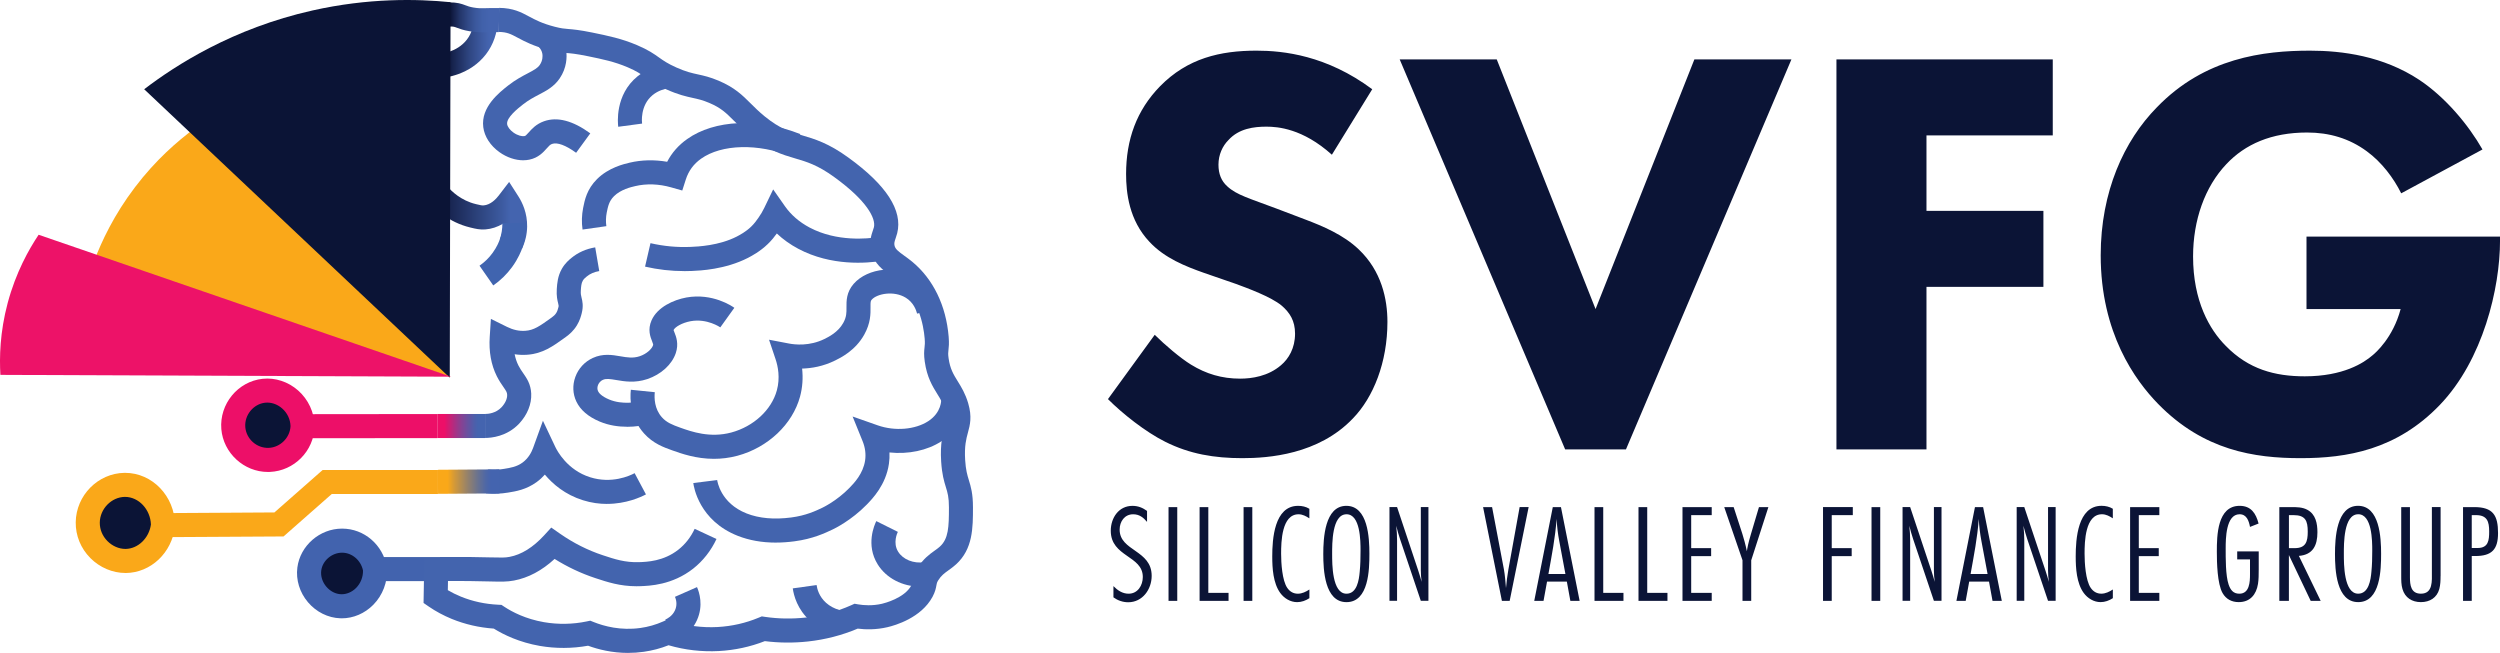 <svg xmlns="http://www.w3.org/2000/svg" xmlns:xlink="http://www.w3.org/1999/xlink" id="uuid-9c3b994c-a37e-4b22-a68a-48f22d9d13b9" data-name="Layer 1" viewBox="0 0 1069.01 279.19"><defs><linearGradient id="uuid-355dcedb-91f8-4328-9e7f-f67017b48ee8" x1="186.71" y1="260.04" x2="212.78" y2="260.04" gradientTransform="translate(0 281.12) scale(1 -1)" gradientUnits="userSpaceOnUse"><stop offset=".16" stop-color="#0c1437"></stop><stop offset=".27" stop-color="#17244f"></stop><stop offset=".54" stop-color="#2f4682"></stop><stop offset=".75" stop-color="#3e5ba2"></stop><stop offset=".86" stop-color="#4464af"></stop></linearGradient><linearGradient id="uuid-33c89be7-45ce-4522-aca4-0aaa793388e7" x1="183.3" y1="189" x2="225.41" y2="189" gradientTransform="translate(0 281.12) scale(1 -1)" gradientUnits="userSpaceOnUse"><stop offset="0" stop-color="#0c1437"></stop><stop offset=".24" stop-color="#1a2855"></stop><stop offset=".75" stop-color="#3d5ba1"></stop><stop offset=".83" stop-color="#4464af"></stop></linearGradient><linearGradient id="uuid-a91bd46c-5082-416b-9555-67722c7a127e" x1="183.88" y1="273.7" x2="213.47" y2="273.7" gradientTransform="translate(0 281.12) scale(1 -1)" gradientUnits="userSpaceOnUse"><stop offset=".29" stop-color="#0c1437"></stop><stop offset=".32" stop-color="#111b42"></stop><stop offset=".43" stop-color="#233569"></stop><stop offset=".55" stop-color="#314987"></stop><stop offset=".66" stop-color="#3b589d"></stop><stop offset=".76" stop-color="#4161aa"></stop><stop offset=".86" stop-color="#4464af"></stop></linearGradient><linearGradient id="uuid-d5d64d3e-1cb2-4064-ada6-25360f3c035e" x1="187.23" y1="75.18" x2="213.57" y2="75.18" gradientTransform="translate(-.52 279.73) rotate(.4) scale(1 -1)" gradientUnits="userSpaceOnUse"><stop offset=".16" stop-color="#faa819"></stop><stop offset=".27" stop-color="#d39938"></stop><stop offset=".48" stop-color="#96826a"></stop><stop offset=".65" stop-color="#69728f"></stop><stop offset=".78" stop-color="#4e67a6"></stop><stop offset=".86" stop-color="#4464af"></stop></linearGradient><linearGradient id="uuid-20b860df-3b19-4e15-a7a1-6f68f8a5ee75" x1="186.86" y1="99.06" x2="207.31" y2="99.06" gradientTransform="translate(-.07 281.25) scale(1 -1)" gradientUnits="userSpaceOnUse"><stop offset=".16" stop-color="#ed0f68"></stop><stop offset=".24" stop-color="#d31b72"></stop><stop offset=".45" stop-color="#963a8c"></stop><stop offset=".64" stop-color="#69509f"></stop><stop offset=".78" stop-color="#4e5eaa"></stop><stop offset=".86" stop-color="#4464af"></stop></linearGradient></defs><g><path d="m490.48,223.16c-1.62-1.92-3.31-3.25-5.95-3.25-3.67,0-5.77,3.13-5.77,6.55,0,9.26,13.7,8.66,13.7,19.77,0,5.77-3.91,11.3-10.04,11.3-2.28,0-4.51-.78-6.31-2.1v-4.81c1.74,1.8,3.85,3.25,6.49,3.25,3.91,0,6.07-3.55,6.07-7.15,0-9.2-13.7-8.53-13.7-19.77,0-5.47,3.37-10.64,9.26-10.64,2.4,0,4.33.78,6.25,2.16v4.69Zm9.19,33.78v-40.09h3.73v40.09h-3.73Zm13.28,0v-40.09h3.73v36.66h8.65v3.43h-12.38Zm18.81,0v-40.09h3.73v40.09h-3.73Zm28.13-1.14c-1.56,1.02-3.37,1.68-5.23,1.68-2.88,0-5.53-1.62-7.21-3.91-3.07-4.21-3.43-10.64-3.43-15.63,0-7.39.84-21.64,11.06-21.64,1.68,0,3.37.36,4.81,1.26v4.09c-1.38-.9-2.88-1.74-4.63-1.74-7.21,0-7.45,11.78-7.45,16.83,0,3.91.42,11.48,2.65,14.67,1.08,1.56,2.58,2.46,4.51,2.46,1.8,0,3.49-.84,4.93-1.8v3.73Zm15.87,1.68c-9.38,0-9.92-13.88-9.92-20.56s.6-20.62,9.86-20.62,9.86,13.7,9.86,20.44-.24,20.74-9.8,20.74Zm0-37.57c-6.25,0-6.13,12.68-6.13,16.95s-.06,17.01,6.13,17.01c4.51,0,5.35-5.89,5.65-9.32.3-3.01.36-6.07.36-9.14,0-4.09-.06-15.51-6.01-15.51Zm31.79,37.02l-8.9-26.45c-.6-1.86-1.14-3.73-1.62-5.65.24,2.1.36,4.21.36,6.31v25.78h-3.25v-40.09h3.25l9.08,27.23c.54,1.56.96,3.19,1.44,4.75-.24-1.62-.36-3.31-.36-4.93v-27.05h3.25v40.09h-3.25Zm37.98,0h-3.31l-8.05-40.09h3.85l5.05,26.57c.48,2.64.66,5.35.9,8.05.24-2.64.54-5.29,1.02-7.93l4.81-26.69h3.85l-8.11,40.09Zm25.96,0l-1.5-8.23h-8.47l-1.5,8.23h-3.97l7.93-40.09h3.49l7.99,40.09h-3.97Zm-4.75-25.6c-.6-3.13-.96-6.25-1.14-9.44-.54,7.93-2.1,15.75-3.49,23.56h7.27l-2.64-14.12Zm15.08,25.6v-40.09h3.73v36.66h8.65v3.43h-12.38Zm18.81,0v-40.09h3.73v36.66h8.65v3.43h-12.38Zm18.81,0v-40.09h12.5v3.43h-8.78v14.12h8.53v3.43h-8.53v15.69h8.78v3.43h-12.5Zm29.39-17.37v17.37h-3.73v-17.37l-7.81-22.72h4.03l3.73,11.48c.48,1.44,1.38,4.69,1.92,7.39.24-1.56.6-3.55,1.74-7.33l3.43-11.54h4.03l-7.33,22.72Zm34.43-19.29v14.12h8.53v3.43h-8.53v19.11h-3.73v-40.09h12.74v3.43h-9.02Zm17.01,36.66v-40.09h3.73v40.09h-3.73Zm26.68,0l-8.9-26.45c-.6-1.86-1.14-3.73-1.62-5.65.24,2.1.36,4.21.36,6.31v25.78h-3.25v-40.09h3.25l9.08,27.23c.54,1.56.96,3.19,1.44,4.75-.24-1.62-.36-3.31-.36-4.93v-27.05h3.25v40.09h-3.25Zm25.06,0l-1.5-8.23h-8.47l-1.5,8.23h-3.97l7.93-40.09h3.49l7.99,40.09h-3.97Zm-4.75-25.6c-.6-3.13-.96-6.25-1.14-9.44-.54,7.93-2.1,15.75-3.49,23.56h7.27l-2.64-14.12Zm28.49,25.6l-8.9-26.45c-.6-1.86-1.14-3.73-1.62-5.65.24,2.1.36,4.21.36,6.31v25.78h-3.25v-40.09h3.25l9.08,27.23c.54,1.56.96,3.19,1.44,4.75-.24-1.62-.36-3.31-.36-4.93v-27.05h3.25v40.09h-3.25Zm27.7-1.14c-1.56,1.02-3.37,1.68-5.23,1.68-2.88,0-5.53-1.62-7.21-3.91-3.07-4.21-3.43-10.64-3.43-15.63,0-7.39.84-21.64,11.06-21.64,1.68,0,3.37.36,4.81,1.26v4.09c-1.38-.9-2.88-1.74-4.63-1.74-7.21,0-7.45,11.78-7.45,16.83,0,3.91.42,11.48,2.65,14.67,1.08,1.56,2.58,2.46,4.51,2.46,1.8,0,3.49-.84,4.93-1.8v3.73Zm7.39,1.14v-40.09h12.5v3.43h-8.78v14.12h8.53v3.43h-8.53v15.69h8.78v3.43h-12.5Zm54.99-13.1c0,1.92,0,3.91-.3,5.83-.72,4.57-3.37,7.81-8.23,7.81-3.01,0-5.41-1.26-6.91-3.85-2.28-3.97-2.46-13.1-2.46-17.73,0-6.85.18-19.59,9.74-19.59,4.93,0,6.97,3.25,8.11,7.57l-3.67,1.44c-.48-2.52-1.38-5.41-4.45-5.41-5.89,0-5.95,10.52-5.95,14.61s-.06,11.6,1.26,15.45c.78,2.28,1.98,3.91,4.57,3.91,4.39,0,4.57-5.05,4.57-8.29v-6.37h-5.47v-3.43h9.2v8.05Zm22.23,13.1l-9.32-19.59v19.59h-4.09v-40.09h5.05c2.34,0,4.81,0,6.91,1.14,3.61,1.92,4.33,5.89,4.33,9.62,0,5.53-1.86,9.62-7.93,10.1l9.32,19.23h-4.27Zm-6.85-22.54c4.81,0,5.59-2.83,5.59-7.03,0-4.63-.96-7.09-6.07-7.09h-1.98v14.12h2.46Zm27.16,23.08c-9.38,0-9.92-13.88-9.92-20.56s.6-20.62,9.86-20.62,9.86,13.7,9.86,20.44-.24,20.74-9.8,20.74Zm0-37.57c-6.25,0-6.13,12.68-6.13,16.95s-.06,17.01,6.13,17.01c4.51,0,5.35-5.89,5.65-9.32.3-3.01.36-6.07.36-9.14,0-4.09-.06-15.51-6.01-15.51Zm35.22,26.45c0,1.86-.06,3.73-.54,5.53-1.02,3.73-4.09,5.59-7.87,5.59s-6.79-1.86-7.87-5.59c-.54-1.8-.54-3.73-.54-5.59v-29.45h3.73v29.99c0,3.37.42,7.03,4.69,7.03,5.23,0,4.69-5.59,4.69-9.26v-27.77h3.73v29.51Zm14.42-29.51c8.05,0,10.16,3.55,10.16,11.12,0,7.03-2.7,9.8-9.74,9.8h-1.5v19.17h-3.73v-40.09h4.81Zm1.38,17.49c4.69,0,4.99-3.31,4.99-7.09,0-4.21-.84-6.97-5.65-6.97h-1.8v14.06h2.46Z" style="fill: #0b1436;"></path><path d="m569.52,66.16c-12.5-11.25-23.25-12-28-12-5.25,0-11.75.75-16.25,5.75-2.5,2.5-4.25,6.25-4.25,10.5,0,4,1.25,7,3.75,9.25,4,3.75,9.75,5.25,21,9.5l12.5,4.75c7.25,2.75,16.25,6.5,22.75,12.75,9.75,9.25,12.25,21.25,12.25,31,0,17.25-6,32.25-14.75,41.25-14.75,15.5-36.25,17-47.25,17-12,0-22.5-1.75-33-7-8.5-4.25-18.25-12-24.5-18.25l20-27.5c4.25,4.25,11,10,15.5,12.75,6.5,4,13.25,6,21,6,5,0,12-1,17.5-5.75,3.25-2.75,6-7.25,6-13.5,0-5.5-2.25-9-5.75-12-4.5-3.75-14.75-7.5-19.5-9.25l-13.75-4.75c-7.75-2.75-16.75-6.25-23.25-13.25-8.75-9.25-10-21-10-29,0-14.75,4.5-27.25,14.5-37.5,11.75-12,25.75-15.25,41.25-15.25,11.5,0,30,2,49.5,16.5l-17.25,28Zm70.5-40.75l42.25,106.75,42.25-106.75h41.5l-70.75,166.75h-26l-70.75-166.75h41.5Zm237.75,32.5h-54v32.25h50v32.5h-50v69.5h-38.5V25.41h92.5v32.5Zm108.5,43.25h82.75v1.75c0,20.25-7.25,51-25.75,70.25s-39.75,22.75-59.5,22.75-41.5-3.25-61-23.25c-9.75-10-24.5-30.25-24.5-63.5,0-27.25,10-49,24-63.25,20.5-21.25,45.75-24.25,65.5-24.25,13.75,0,31.25,2.25,46.75,12.5,11.25,7.5,21,19.25,27,29.75l-34.75,18.75c-3.25-6.5-8.25-13.25-14.75-18-7.5-5.5-16-8-25.5-8-15.25,0-26.5,5-34.5,13.5-9.25,9.75-14.25,24-14.25,39.5,0,19,7,31.25,14,38.25,9.75,10,21,13,33.75,13,16.5,0,25.25-5.75,29-9,1.25-1,8.75-7.5,12-19.75h-40.25v-31Z" style="fill: #0b1436;"></path></g><g><g><g><path d="m160.35,243.35c.46,8.94-6.7,16.19-14.68,15.89-7.87-.27-14.45-7.84-13.42-15.89.87-6.9,7.09-12.19,14.04-12.16,6.84,0,12.83,5.14,14.06,12.16Z" style="fill: #0b1436;"></path><path d="m129.37,182.25c-.23,7.75-6.54,14.08-14.22,14.4-8.03.34-14.75-5.92-15.39-13.6-.64-7.96,5.4-15.14,13.06-15.96,8.3-.89,16.37,5.94,16.55,15.16Z" style="fill: #0b1436;"></path><path d="m53.33,207.33c8.67-.09,16.26,7.55,16.37,17.22-.98,8.73-7.98,15.25-15.98,15.32-8.53.05-16.3-7.29-16.19-16.49.11-8.94,7.59-15.94,15.8-16.05Z" style="fill: #0b1436;"></path></g><g><path d="m53.65,245.01c-5.52,0-10.97-2.32-15-6.37-4.11-4.14-6.34-9.58-6.27-15.32.15-11.49,9.51-20.97,20.87-21.13.07,0,.15,0,.22,0,11.67,0,21.22,9.96,21.37,22.3v.32s-.03.32-.03.32c-1.27,11.24-10.32,19.79-21.05,19.89h-.11Zm-.17-32.54s-.07,0-.1,0c-5.72.08-10.63,5.1-10.71,10.97-.04,2.95,1.13,5.77,3.28,7.94,2.11,2.12,4.9,3.34,7.68,3.34h.05c5.33-.05,10.05-4.6,10.86-10.44-.23-6.46-5.23-11.81-11.06-11.81Z" style="fill: #faa819;"></path><polygon points="69.73 229.69 69.67 219.41 117.34 219.12 137.97 200.96 187.27 200.96 187.27 211.24 141.86 211.24 121.24 229.39 69.73 229.69" style="fill: #faa819;"></polygon><path d="m114.54,201.81c-10.2,0-19.04-8.06-19.9-18.33-.86-10.73,7.05-20.36,17.63-21.5,5.41-.58,10.94,1.23,15.19,4.97,4.37,3.85,6.95,9.39,7.06,15.2v.13s0,.13,0,.13c-.31,10.44-8.72,18.96-19.15,19.39-.28.01-.55.02-.83.02Zm-.26-29.66c-.3,0-.61.02-.91.05-5.01.54-8.89,5.31-8.48,10.43.43,5.1,4.9,9.09,10.04,8.88,4.94-.21,9.08-4.36,9.3-9.29-.09-2.93-1.36-5.61-3.57-7.56-1.84-1.62-4.12-2.51-6.38-2.51Z" style="fill: #ed0f68;"></path><rect x="129.37" y="177.07" width="57.59" height="10.29" transform="translate(-.2 .17) rotate(-.06)" style="fill: #ed0f68;"></rect><path d="m146.14,264.39c-.22,0-.44,0-.66-.01-5.21-.18-10.24-2.68-13.79-6.86-3.56-4.18-5.21-9.59-4.54-14.82,1.18-9.35,9.56-16.66,19.1-16.66h.06c9.39,0,17.44,6.91,19.11,16.42l.07.63c.3,5.78-1.85,11.44-5.88,15.53-3.65,3.7-8.52,5.78-13.47,5.78Zm.13-28.06c-4.39,0-8.38,3.43-8.91,7.66-.3,2.38.49,4.88,2.17,6.87,1.68,1.98,3.98,3.16,6.32,3.24,2.3.07,4.64-.9,6.43-2.71,1.94-1.97,3-4.67,2.94-7.46-.91-4.36-4.7-7.6-8.93-7.6h-.03Z" style="fill: #4263ae;"></path><rect x="160.35" y="238.2" width="27.8" height="10.29" style="fill: #4263ae;"></rect></g></g><path d="m305.32,196.2c-7.67,0-13.91-2.22-17.79-3.6-3.73-1.33-8.24-2.94-12.12-7.25-5.92-6.57-6.09-14.53-5.66-18.69l10.24,1.04c-.25,2.47-.19,7.14,3.07,10.76,1.99,2.21,4.39,3.18,7.83,4.41,4.81,1.71,12.71,4.51,21.81,2.07,9.56-2.58,17.21-9.65,19.49-18.03,1.45-5.33.5-10.18-.55-13.31l-2.8-8.34,8.64,1.65c2.4.46,8.68,1.18,15.05-1.96,1.78-.88,5.85-2.89,8.04-6.85,1.43-2.58,1.41-4.38,1.39-6.67-.03-2.72-.06-6.45,3.06-10.05,6.04-6.93,19.02-8.22,27.77-2.78,4.59,2.85,7.91,7.44,9.33,12.93l-9.96,2.57c-.44-1.69-1.64-4.81-4.8-6.77-5.14-3.2-12.39-1.72-14.59.79-.47.54-.56.83-.53,3.2.03,2.88.07,6.82-2.69,11.77-3.75,6.76-10.06,9.88-12.44,11.05-5.09,2.51-10.03,3.35-14.12,3.46.45,4.07.16,8.13-.89,12-3.22,11.84-13.72,21.76-26.74,25.27-3.54.95-6.91,1.32-10.04,1.32Z" style="fill: #4364ae;"></path><path d="m268.06,182.48c-3.46,0-7.56-.51-11.59-2.2-4.94-2.07-8.32-4.97-10.04-8.63-1.54-3.27-1.68-6.99-.41-10.48,1.32-3.62,3.98-6.5,7.48-8.11,4.33-1.99,8.3-1.31,11.8-.71,2.89.5,5.39.92,8.23-.02,3.03-1.01,5.19-3.14,5.69-4.62.13-.38.15-.45-.38-1.78-.74-1.86-1.98-4.97-.23-8.95,2.49-5.64,9.32-8.74,14.88-9.77,11.2-2.02,19.6,3.74,20.52,4.41l-6,8.36c-.06-.04-5.66-3.91-12.67-2.64-3.78.7-6.75,2.52-7.32,3.8,0,.07.22.6.37.98.72,1.81,1.93,4.83.58,8.87-1.64,4.88-6.31,9.14-12.18,11.11-5.29,1.76-9.69,1.01-13.22.41-2.77-.47-4.4-.71-5.77-.08-1.33.61-1.89,1.7-2.11,2.29-.33.9-.31,1.81.05,2.57.34.72,1.41,2.14,4.72,3.53,5.7,2.4,12.05,1.06,13.27.77l2.41,10c-1.29.31-4.29.92-8.07.92Z" style="fill: #4364ae;"></path><path d="m292.58,115.92c-5.62,0-11.25-.64-16.75-1.91l2.32-10.03c5.65,1.31,11.44,1.84,17.23,1.59,2.98-.13,12.03-.51,19.67-4.42,1.34-.71,3.83-2.01,6.12-4.21,1.37-1.32,2.25-2.56,3.1-3.76,1.02-1.45,1.85-2.85,2.53-4.28l3.81-7.91,5.04,7.2c2.59,3.69,6.12,6.75,10.51,9.09,11.72,6.25,25.13,4.75,28.97,4.15l1.61,10.16c-5.93.94-21.27,2.32-35.42-5.23-3.44-1.83-6.49-4.01-9.15-6.53-.96,1.33-2.16,2.89-3.87,4.53-3.35,3.22-6.8,5.03-8.46,5.9-9.75,4.99-20.49,5.45-24.01,5.6-1.08.05-2.16.07-3.23.07Z" style="fill: #4364ae;"></path><path d="m249.1,98.15c-.44-3.07-.35-6.18.25-9.24.67-3.38,1.59-8,5.95-12.33,4.95-4.92,11.51-6.45,13.98-7.03,5.1-1.2,10.56-1.32,16-.37,2-3.86,4.87-7.12,8.57-9.73,11.69-8.28,30.66-9.11,48.32-2.13l-3.78,9.57c-14.29-5.65-29.8-5.26-38.6.97-3.17,2.24-5.36,5.22-6.53,8.87l-1.52,4.74-4.79-1.36c-5.21-1.48-10.5-1.67-15.32-.53-1.86.43-6.19,1.45-9.08,4.31-2.13,2.12-2.58,4.39-3.11,7.02-.38,1.92-.43,3.88-.16,5.8l-10.19,1.45Z" style="fill: #4364ae;"></path><path d="m207.41,187.3v-10.29c1.31,0,4.61-.28,7.05-2.87,1.6-1.72,2.48-3.68,2.4-5.35-.05-1-.33-1.49-1.62-3.35-.82-1.17-1.83-2.64-2.81-4.59-2.42-4.84-3.44-10.49-3.02-16.79l.5-7.7,6.91,3.42c2.59,1.28,5.21,1.86,7.8,1.67,3.63-.25,6.06-1.91,11.21-5.63.91-.66,1.55-1.21,2.05-2.04.48-.78.67-1.53.88-2.33.17-.68.16-.71-.09-1.73-.31-1.25-.78-3.14-.59-6.09.16-2.4.37-5.55,2.2-8.74,1.39-2.41,3.13-3.84,4.07-4.6,2.81-2.32,6.24-3.85,10.16-4.52l1.73,10.14c-2.13.36-3.93,1.14-5.36,2.33-.75.61-1.26,1.06-1.67,1.77-.65,1.13-.74,2.55-.85,4.2-.09,1.43.07,2.1.3,3.02.38,1.51.89,3.58.07,6.77-.29,1.14-.78,3.04-2.06,5.13-1.48,2.43-3.32,3.94-4.75,4.98-5.52,4-9.85,7.13-16.58,7.59-1.77.12-3.53.04-5.28-.22.34,1.72.87,3.3,1.59,4.75.64,1.28,1.33,2.27,2.05,3.31,1.53,2.2,3.26,4.69,3.45,8.75.21,4.47-1.62,9.04-5.15,12.84-5.24,5.55-11.94,6.14-14.58,6.14Z" style="fill: #4364ae;"></path><path d="m331.75,232.02c-5.93,0-11.38-.97-16.27-2.89-16.56-6.53-18.82-20.96-19.02-22.58l10.21-1.28c.05.4,1.36,9.85,12.58,14.28,5.36,2.11,11.78,2.68,19.09,1.72,6.3-.82,10.54-2.84,13.34-4.18.27-.13,6.15-2.94,11.52-8.44,1.91-1.96,5.9-6.06,6.73-11.8.39-2.72.03-5.48-1.07-8.19l-4.28-10.56,10.75,3.78c7.33,2.57,16,1.85,21.6-1.79,5.73-3.74,5.58-9.05,5.54-9.64l10.27-.64c.12,1.96.2,12.11-10.19,18.89-6.09,3.97-14.21,5.62-22.21,4.77.08,1.61,0,3.23-.23,4.85-1.31,9.05-7.08,14.98-9.55,17.51-6.54,6.7-13.69,10.18-14.48,10.55-3.17,1.51-8.5,4.06-16.42,5.09-2.73.36-5.37.54-7.93.54Z" style="fill: #4364ae;"></path><path d="m272.14,250.68c-7.04,0-12.39-1.77-17.57-3.48-6.06-2-11.9-4.75-17.42-8.2-5.41,4.98-11.24,8.08-17.37,9.24-3.07.57-5.36.51-10.37.39-2.22-.05-5.07-.12-8.88-.17-5.25-.05-9.54-.02-12.32,0l-.08-10.29c2.81-.02,7.16-.04,12.5,0,3.89.04,6.78.11,9.03.17,4.94.12,6.31.14,8.22-.22,5.09-.96,10.07-4.06,14.8-9.21l3.04-3.32,3.69,2.58c5.74,4.01,11.93,7.13,18.38,9.26,5.1,1.69,9.51,3.14,15.43,2.95,3.41-.11,10.51-.35,16.84-5.33,2.96-2.33,5.31-5.34,6.98-8.92l9.33,4.34c-2.32,4.99-5.76,9.36-9.94,12.66-8.98,7.06-18.71,7.39-22.86,7.53-.48.02-.96.02-1.43.02Z" style="fill: #4364ae;"></path><path d="m356.1,270.74c-3.66-1.04-7.02-2.88-9.73-5.3-5.42-4.88-6.95-10.77-7.38-13.85l10.19-1.42c.23,1.69,1.07,4.92,4.06,7.61,1.54,1.38,3.51,2.44,5.68,3.06l-2.82,9.89Z" style="fill: #4364ae;"></path><path d="m288.54,274.39l-4.05-9.46c.68-.29,3.01-1.44,4.15-3.98,1.15-2.54.37-4.87-.02-5.75l9.42-4.15c.95,2.15,2.84,7.83-.02,14.14-2.6,5.75-7.49,8.34-9.48,9.19Z" style="fill: #4364ae;"></path><path d="m393.36,250.82c-7.43,0-14.42-3.59-18.08-9.53-5.15-8.33-1.38-16.84-.57-18.46l9.21,4.6c-.23.47-2.22,4.69.12,8.46,2.09,3.39,6.61,5.19,11.23,4.5l1.53,10.17c-1.15.17-2.3.26-3.44.26Z" style="fill: #4364ae;"></path><path d="m259.55,215.48c-3.19,0-6.68-.44-10.32-1.59-7.61-2.39-12.85-6.89-16.25-10.95-.98,1.11-2.13,2.19-3.48,3.17-4.47,3.27-8.96,3.99-12.24,4.52-3.06.52-6.26.64-9.46.34l.95-10.24c2.34.22,4.58.14,6.83-.25,2.66-.43,5.38-.87,7.84-2.67,2.55-1.87,3.87-4.44,4.53-6.27l4.21-11.62,5.28,11.17c.77,1.63,5.1,9.9,14.89,12.98,9.19,2.91,16.89-.59,19.04-1.74l4.84,9.08c-2.19,1.16-8.46,4.06-16.65,4.06Z" style="fill: #4364ae;"></path><path d="m264.36,54.21c-.18-1.38-1.51-13.68,8.29-21.6,4.14-3.34,8.67-4.59,11.74-5.06l1.55,10.17c-1.82.28-4.48,1-6.83,2.9-5.52,4.46-4.6,11.92-4.55,12.23l-10.2,1.36Z" style="fill: #4364ae;"></path><path d="m187.22,33.49l-.51-10.28c1.41-.07,8.64-.7,12.94-6.28,2.42-3.15,2.82-6.53,2.84-8.26l10.29.12c-.06,5.21-1.83,10.33-4.98,14.42-6.88,8.93-17.49,10.12-20.58,10.28Z" style="fill: url(#uuid-355dcedb-91f8-4328-9e7f-f67017b48ee8);"></path><path d="m223.16,106.45l-9.31-4.37c.83-1.77,1.25-3.52,1.27-5.34,0-.37,0-.74-.03-1.09-2.36,1.41-4.9,2.25-7.51,2.45-2.3.19-4.27-.28-6.18-.75l-.38-.09c-9.18-2.23-15.04-7.91-17.71-11.09l7.88-6.61c1.86,2.22,5.93,6.17,12.25,7.7l.38.09c1.48.36,2.28.54,2.93.49,3.03-.23,5.37-2.74,6.5-4.22l4.46-5.83,3.96,6.18c1.75,2.73,3.82,7.19,3.74,12.91-.04,3.27-.8,6.49-2.25,9.57Z" style="fill: url(#uuid-33c89be7-45ce-4522-aca4-0aaa793388e7);"></path><path d="m210.92,122.06l-5.88-8.44c2.19-1.53,4.09-3.38,5.63-5.52,1.87-2.57,2.74-4.87,2.96-5.51.82-2.32,1.21-4.72,1.19-7.17l10.29-.11c.04,3.65-.55,7.24-1.76,10.66-.42,1.23-1.71,4.56-4.35,8.18-2.22,3.06-4.94,5.73-8.08,7.91Z" style="fill: #4064af;"></path><path d="m223.76,68.54c-3.38,0-7.04-1.22-10.2-3.48-3.88-2.77-6.4-6.66-6.91-10.68-1.1-8.6,6.84-14.83,10.66-17.83,3.13-2.45,6.01-3.96,8.32-5.17,2.76-1.45,4.25-2.27,5.18-3.62,1.36-1.97,1.21-3.97,1.13-4.53l-.04-.29c-.22-1.14-.73-2.08-1.59-2.94l7.27-7.27c2.39,2.39,3.89,5.26,4.47,8.54l.11.83c.25,2.1.32,6.83-2.88,11.49-2.42,3.51-5.7,5.23-8.88,6.89-2.14,1.12-4.36,2.29-6.73,4.14-2.16,1.7-7.18,5.64-6.82,8.44.14,1.13,1.2,2.54,2.69,3.61,1.86,1.33,3.76,1.72,4.73,1.52.44-.09.71-.32,1.78-1.53,1.36-1.53,3.21-3.62,6.56-4.81,5.67-2.02,12.33-.28,19.8,5.17l-6.06,8.31c-4.43-3.23-8.08-4.58-10.29-3.79-.82.29-1.33.84-2.31,1.95-1.41,1.59-3.54,3.99-7.41,4.78-.84.17-1.7.26-2.59.26Z" style="fill: #4364ae;"></path><path d="m205.91,13.8c-1.5,0-3.01-.09-5.25-.47-2.51-.43-4.07-1.01-5.21-1.44-.64-.24-.99-.37-1.37-.45-.52-.1-.91-.1-1.27-.09-1.5,0-3.05.37-4.71,1.11l-4.18-9.4c3.13-1.4,6.23-2.09,9.21-2,.54-.01,1.67.03,3.04.31,1.21.26,2.11.6,2.91.9.95.36,1.78.67,3.3.93,2.24.38,3.14.35,5.31.29,1.4-.04,3.15-.09,5.78-.04l-.17,10.29c-2.42-.04-4.03,0-5.32.04-.73.02-1.39.04-2.06.04Z" style="fill: url(#uuid-a91bd46c-5082-416b-9555-67722c7a127e);"></path><path d="m268.64,279.19c-6.91,0-12.83-1.49-17.18-3.08-6.78,1.23-13.88,1.26-20.65.08-8.72-1.53-15.36-4.73-19.67-7.4-6.28-.44-12.31-1.83-17.95-4.13-3.55-1.46-6.84-3.23-9.8-5.26l-2.28-1.57.32-19.02,10.29.17-.23,13.38c1.74,1.03,3.61,1.95,5.59,2.76,4.96,2.03,10.33,3.19,15.94,3.46l1.41.07,1.18.78c3.42,2.26,9.14,5.24,16.97,6.61,5.99,1.04,12.33.94,18.29-.31l1.53-.32,1.44.58c4.49,1.8,11.61,3.71,19.98,2.54,3.35-.46,6.62-1.4,9.73-2.78l1.81-.81,1.88.62c6.21,2.04,12.99,2.92,19.61,2.56,6.11-.34,12.02-1.68,17.57-4l1.32-.55,1.41.21c5.66.83,11.46.92,17.25.3,6.85-.75,13.44-2.53,19.58-5.28l1.43-.64,1.54.27c2.37.41,6.07.69,10.2-.26.97-.23,9.61-2.38,12.57-7.87.39-.72.44-1.01.57-1.79.29-1.64.67-3.31,2.14-5.74,2.35-3.82,5.05-5.76,7.23-7.32.86-.61,1.6-1.14,2.24-1.73,3.69-3.35,3.87-8.31,3.87-16.77,0-4.35-.57-6.22-1.3-8.6-.79-2.58-1.68-5.49-2.03-11.04-.47-7.68.68-11.91,1.51-14.99.75-2.78,1.06-3.93.17-7-.8-2.77-1.97-4.66-3.33-6.85-2.07-3.34-4.41-7.13-5.36-13.83-.41-2.91-.29-4.44-.09-6.13.11-.96.21-1.8.06-3.69-.5-6.07-2.7-17.39-11.87-24.96-.95-.79-1.91-1.47-2.81-2.12-3.21-2.31-6.84-4.93-8.16-10.09-1.04-4.04.02-7.16.73-9.23.14-.42.29-.82.39-1.22.94-3.76-3.01-11.4-16.94-21.47-7.11-5.17-11.79-6.55-16.74-8-5.59-1.64-11.36-3.34-19.45-9.92-2.91-2.37-4.99-4.45-6.83-6.29-3.25-3.24-5.4-5.39-10.47-7.53-2.83-1.2-4.77-1.63-7.02-2.12-2.87-.63-6.12-1.34-11.23-3.62-4.72-2.11-7.08-3.79-9.17-5.28-1.94-1.38-3.61-2.57-7.44-4.2-5.67-2.41-10.68-3.44-17.01-4.74-5.13-1.05-7.31-1.22-9.24-1.38-1.97-.16-3.84-.31-7.48-1.25-6.6-1.7-10.3-3.68-13.28-5.27-3.02-1.61-4.53-2.42-8.13-2.48l.16-10.29c6.1.09,9.37,1.84,12.83,3.7,2.62,1.4,5.58,2.99,10.99,4.38,2.79.72,3.96.81,5.75.96,2.1.17,4.72.38,10.3,1.52,6.8,1.4,12.52,2.57,19.14,5.38,4.87,2.07,7.27,3.78,9.39,5.29,1.86,1.32,3.61,2.57,7.39,4.26,4.14,1.85,6.62,2.39,9.23,2.96,2.52.55,5.12,1.12,8.83,2.69,6.91,2.92,10.22,6.23,13.73,9.73,1.74,1.74,3.55,3.54,6.05,5.58,6.48,5.27,10.83,6.55,15.86,8.03,5.32,1.56,11.34,3.33,19.88,9.55,16.27,11.76,23.29,22.64,20.87,32.32-.18.68-.4,1.35-.63,2.04-.54,1.57-.76,2.31-.5,3.34.36,1.42,1.44,2.3,4.21,4.3,1.07.77,2.2,1.59,3.34,2.53,8.96,7.4,14.49,18.78,15.58,32.07.24,2.91.05,4.47-.09,5.73-.12,1.04-.2,1.66.06,3.49.65,4.56,2.09,6.9,3.92,9.85,1.53,2.47,3.26,5.28,4.46,9.38,1.71,5.85.78,9.27-.12,12.57-.72,2.66-1.54,5.68-1.18,11.67.27,4.33.91,6.43,1.59,8.66.86,2.81,1.75,5.72,1.75,11.61,0,8.75,0,17.8-7.24,24.38-1.09.99-2.19,1.78-3.16,2.48-1.78,1.28-3.19,2.29-4.44,4.32-.58.95-.64,1.3-.79,2.15-.2,1.15-.48,2.72-1.65,4.9-4.86,9.04-16,12.24-19.3,13.01-4.95,1.15-9.44,1.03-12.7.61-6.71,2.84-13.86,4.69-21.27,5.5-6.18.67-12.37.62-18.45-.15-6.24,2.44-12.85,3.87-19.65,4.24-7.23.4-14.62-.46-21.51-2.48-3.44,1.36-7.02,2.3-10.67,2.81-2.28.32-4.49.46-6.6.46Z" style="fill: #4364ae;"></path><path d="m83.07,55.04c-7.11,5.26-16.49,13.33-25.33,24.99-9.01,11.84-14.31,23.21-17.47,31.55,50.76,16.53,101.52,33.06,152.28,49.59-1.23-1.17-2.47-2.31-3.7-3.48-36.01-33.88-71.27-68.11-105.75-102.66h-.02Z" style="fill: #faa819;"></path><path d="m192.66.94c-14.47-1.46-35.17-1.83-59.06,3.54-34.11,7.66-58.46,23.39-71.95,33.68,43.56,41.11,87.11,82.22,130.67,123.33.11-53.5.23-107.03.34-160.53v-.02Z" style="fill: #0b1436;"></path><path d="m16.52,100.38c-4.18,6.24-9.74,16.1-13.24,29.2C-.06,142.1-.27,152.94.17,160.3c64.23.25,128.43.53,192.65.78-58.76-20.23-117.52-40.47-176.31-60.7Z" style="fill: #ed1268;"></path><rect x="187.27" y="200.79" width="26.27" height="10.29" transform="translate(-1.43 1.4) rotate(-.4)" style="fill: url(#uuid-d5d64d3e-1cb2-4064-ada6-25360f3c035e);"></rect><rect x="186.97" y="177.02" width="20.44" height="10.29" style="fill: url(#uuid-20b860df-3b19-4e15-a7a1-6f68f8a5ee75);"></rect></g></svg>